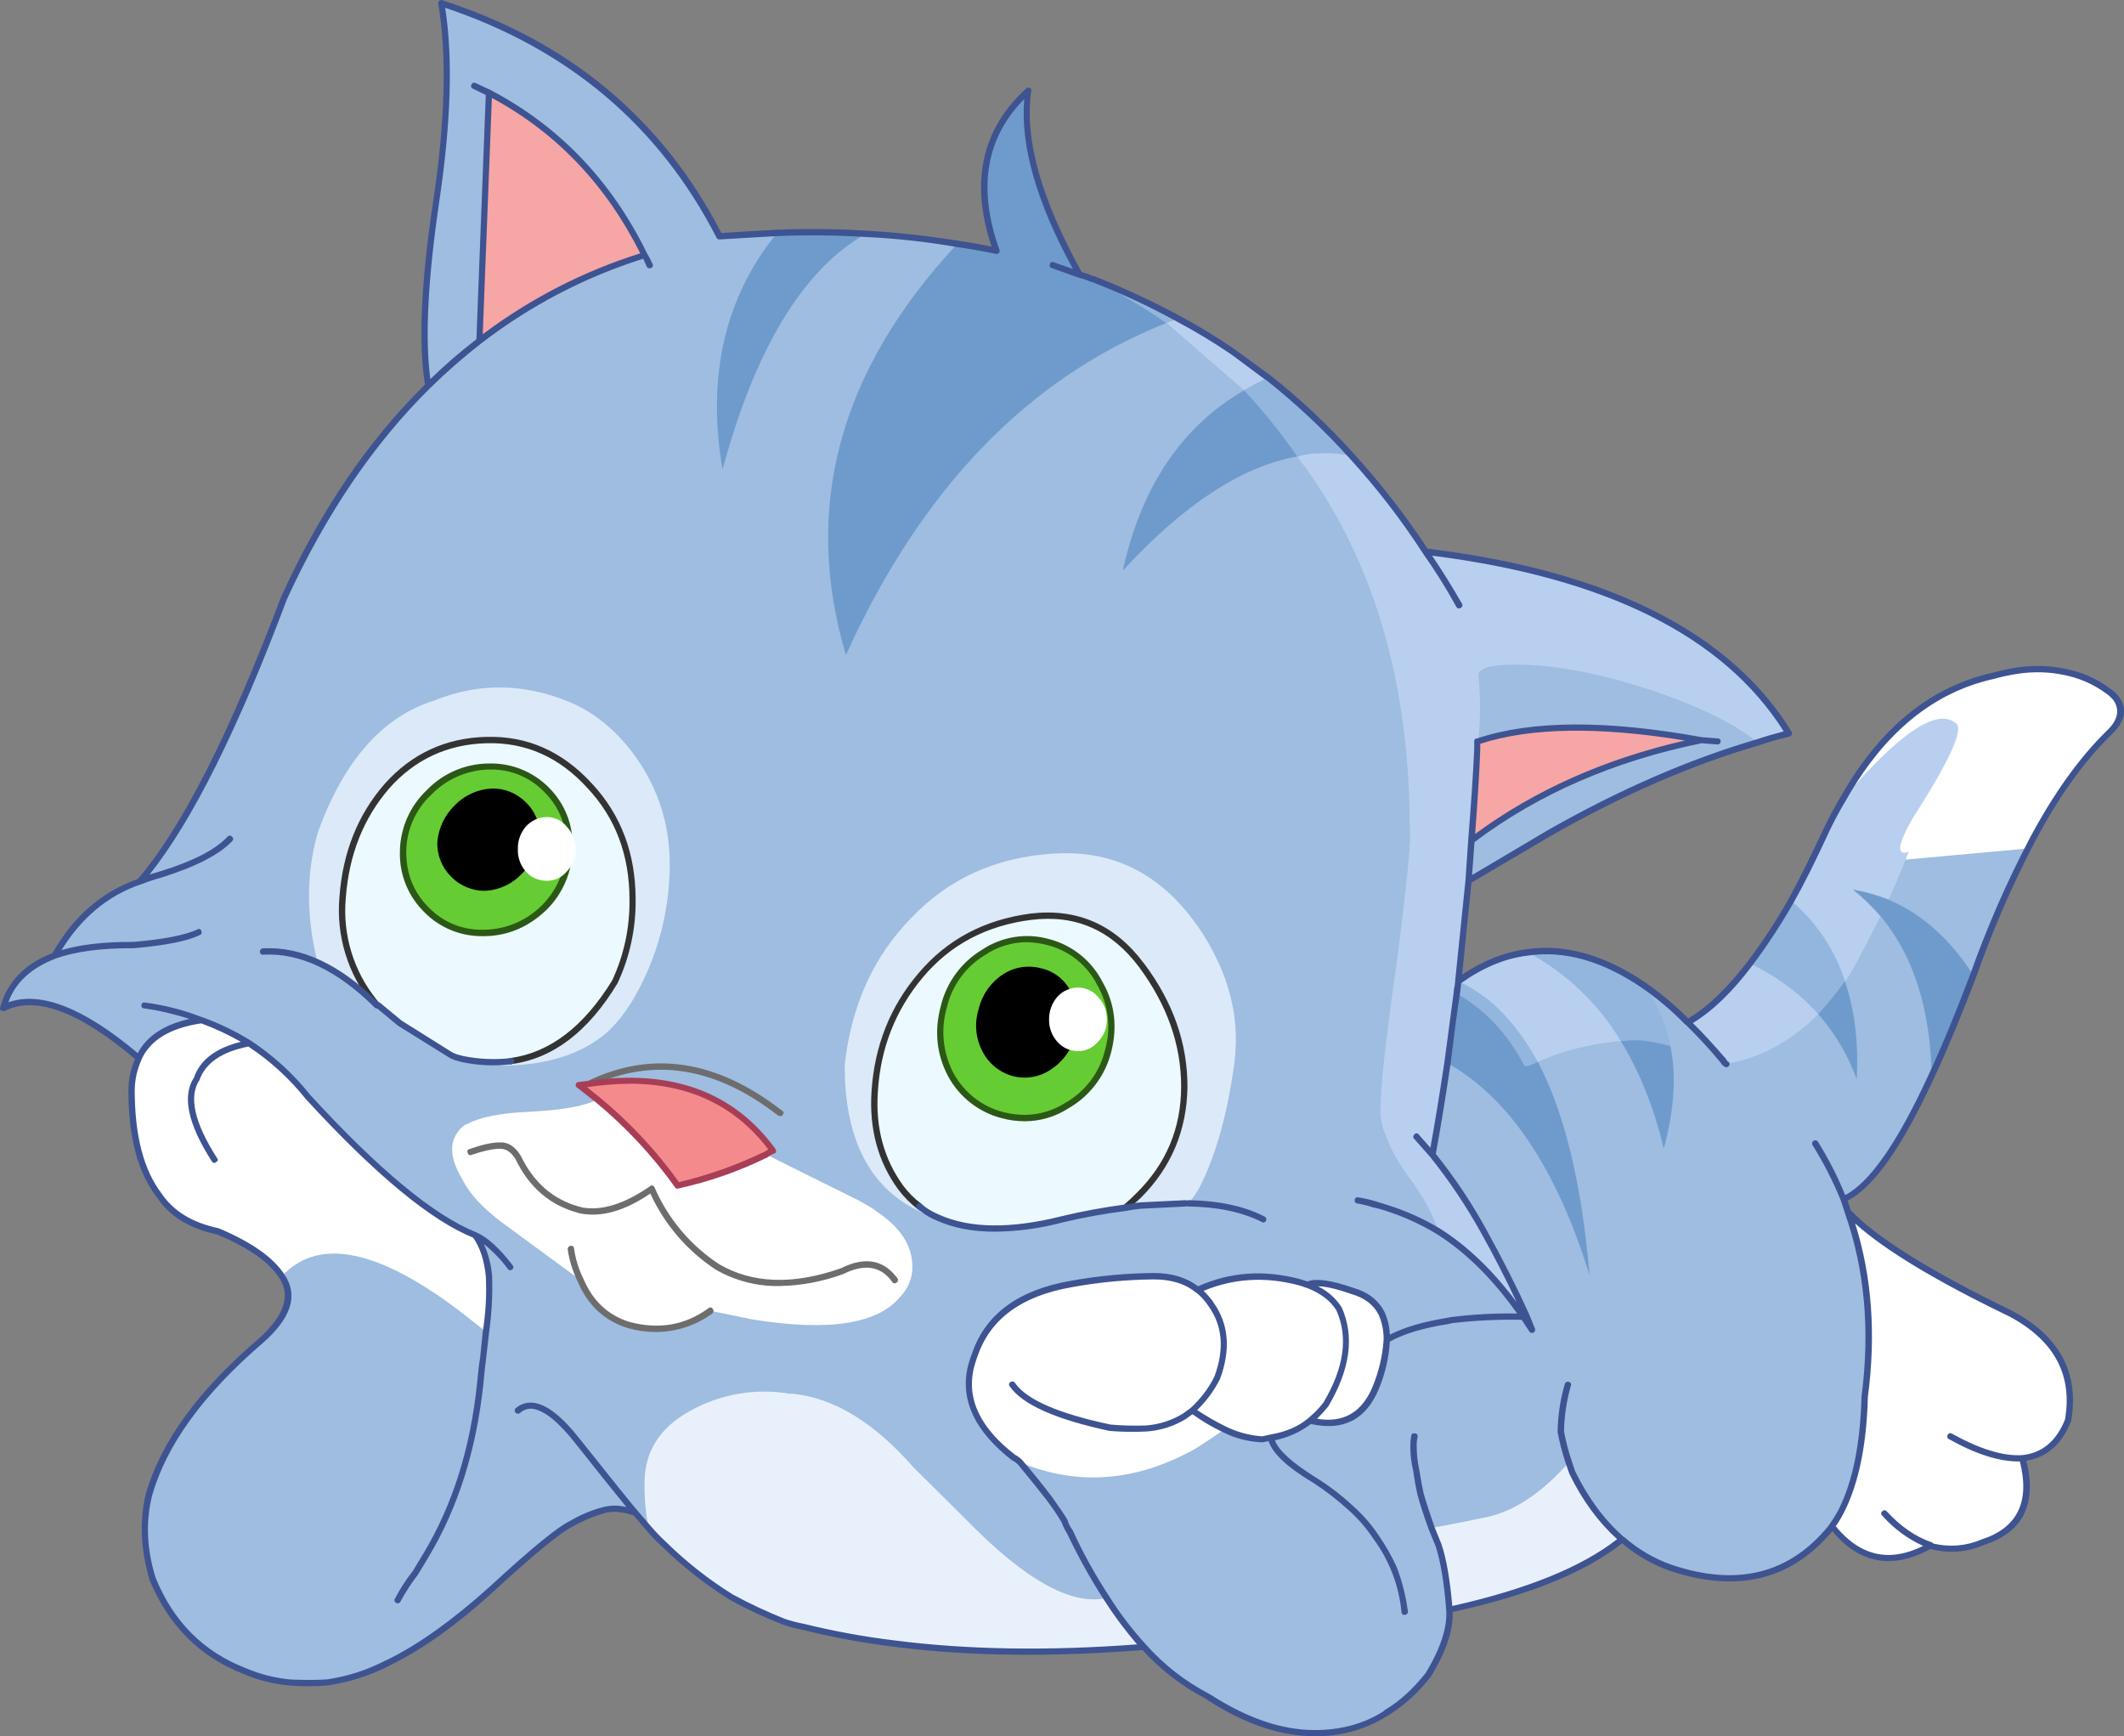 <?xml version="1.0" encoding="iso-8859-1"?>
<!-- Generator: Adobe Illustrator 20.1.0, SVG Export Plug-In . SVG Version: 6.00 Build 0)  -->
<svg version="1.0" id="Layer_1" xmlns="http://www.w3.org/2000/svg" xmlns:xlink="http://www.w3.org/1999/xlink" x="0px" y="0px"
	 viewBox="0 0 927.9 758.43" enable-background="new 0 0 927.9 758.43" xml:space="preserve">
<rect x="0" y="0" width="927.9" height="758.43" fill="#808080" stroke="none"/>
<title>cats_0037</title>
<path fill="#9EBDE0" d="M378.25,102.2c-12.928-0.798-25.888-0.932-38.83-0.4c-5.193,0.267-13.56,0.75-25.1,1.45
	C288.693,53.323,248.187,19.377,192.8,1.41c3.787,22.107,3.037,51.033-2.25,86.78c-5.287,35.487-6.43,62.257-3.43,80.31
	c-24.747,24.22-45.787,55.087-63.12,92.6c-17.8,47.553-34.583,83.35-50.35,107.39c-3.829,5.834-8.056,11.397-12.65,16.65
	c-15.673,5.287-28.047,16.03-37.12,32.23c-12.067,4.667-19.553,12.283-22.46,22.85c14-7.047,33.727,0.263,59.18,21.93
	c-1.939,4.415-2.959,9.178-3,14c0,20.253,4,35.587,12,46c5.287,8,13.873,13.24,25.76,15.72c14,6,23.29,12.517,27.87,19.55
	c5.547,8.453,2.463,17.877-9.25,28.27C87.713,608.03,71.407,630.467,65.06,653c-2.707,11.727-2.177,23.93,1.59,36.61
	c8,19.46,21.333,32.847,40,40.16c6.319,2.81,13.061,4.55,19.95,5.15h0.13l7.66,0.4l8.32-0.4c9.059-1.277,17.845-4.044,26-8.19
	l1.85-0.92c13.74-6.96,28.447-17.527,44.12-31.7c18.053-16.467,29.72-26.02,35-28.66c4.298-2.422,8.866-4.328,13.61-5.68
	c4.14-1.233,8.897-0.837,14.27,1.19l5.68,6.47c2.151,2.507,4.445,4.887,6.87,7.13c8.924,8.727,18.753,16.477,29.32,23.12
	c7.444,4.027,15.124,7.601,23,10.7c2.753,0.972,5.578,1.724,8.45,2.25c13.063,3.37,26.35,5.799,39.76,7.27
	c32.233,4.14,68.567,4.623,109,1.45c7.915,8.781,17.307,16.108,27.75,21.65l0.92,0.53c16,10.3,31.367,15.45,46.1,15.45
	c11.533,0,21.703-2.73,30.51-8.19l0.92-0.66c7.008-4.432,13.179-10.065,18.23-16.64c6.667-11.093,9.75-20.56,9.25-28.4
	c34.08-7.4,59.177-17.617,75.29-30.65c6.189,5.446,13.361,9.661,21.13,12.42c29.333,9.687,52.667,3.873,70-17.44l0.53-0.66
	l0.26-0.26c0.793,2.467,3.61,5.283,8.45,8.45c2.281,1.497,4.664,2.833,7.13,4c5.547,2.287,11.667,2.287,18.36,0
	c2.967-0.885,5.776-2.235,8.32-4c8.395,2.302,17.318,1.743,25.36-1.59c3.586-1.351,6.932-3.268,9.91-5.68
	c4.933-4.053,7.31-10.35,7.13-18.89L883.51,637c4.815-0.342,9.374-2.297,12.94-5.55c1.695-1.308,3.13-2.923,4.23-4.76
	c3.96-5.373,5.017-12.417,3.17-21.13l-4.09-11.49c-0.967-3.787-4.887-8.367-11.76-13.74l-10-7l-28.4-14.27
	c-7.22-3.08-16.423-8.937-27.61-17.57l-14.66-12l-1.85-5.68c11.447-5.02,24.26-22.94,38.44-53.76
	c6.167-13.473,12.243-28.18,18.23-44.12c7.091-20.195,15.658-39.841,25.63-58.78l-0.13-0.79c4.053-8.1,11.23-18.623,21.53-31.57
	c5.193-6.513,9.993-12.18,14.4-17c2.467-1.76,3.39-4.357,2.77-7.79l-1.59-4.76c-0.967-1.94-4.49-4.407-10.57-7.4l-9-3.83
	c-6.167-1.673-13.96-1.937-23.38-0.79l-12.28,2.25c-15.76,2.667-30.907,11.913-45.44,27.74c-4.63,5.001-8.87,10.35-12.68,16l-4.49,7
	l0.26,0.4l-1.72,2c-2.667,4.4-5.09,8.89-7.27,13.47c-6.167,13.387-11.407,23.867-15.72,31.44c-5.386,9.548-11.399,18.728-18,27.48
	c-9.247,12.153-18.317,20.65-27.21,25.49c-5.882-5.907-12.292-11.262-19.15-16c-17.613-12.067-34.567-16.91-50.86-14.53
	c-10.3,1.333-20.34,5.56-30.12,12.68l4.36-43.85l35.66-21c31.613-17.967,61.863-31.133,90.75-39.5
	c5.633-1.76,10.17-3.037,13.61-3.83c-26.58-43.447-79.453-69.933-158.62-79.46c-9.676-14.781-20.496-28.78-32.36-41.87
	c-11.228-12.311-23.42-23.707-36.46-34.08l-12.42-9.25c-1.192-0.721-2.338-1.516-3.43-2.38c-7.53-5.175-15.335-9.939-23.38-14.27
	c-12.113-6.579-24.643-12.358-37.51-17.3h-0.4c-1.677-0.832-3.45-1.454-5.28-1.85c-18.053-31.967-25.54-58.78-22.46-80.44
	c-19.46,17.873-24.083,41.207-13.87,70c-4.053-0.88-9.777-1.88-17.17-3C404.959,104.243,391.63,102.787,378.25,102.2z"/>
<path fill="#FFFFFF" d="M888,580.37l-10-7l-28.4-14.27c-7.22-3.08-16.423-8.937-27.61-17.57l-14.66-12l6.43,22.47l2.64,30.12
	l-3,46.5l-3.3,16.25l-4,12.15l-5.55,9.25c0.707,2.467,3.523,5.283,8.45,8.45c2.261,1.555,4.646,2.923,7.13,4.09
	c5.547,2.287,11.667,2.33,18.36,0.13c2.958-0.951,5.761-2.328,8.32-4.09c8.395,2.302,17.318,1.743,25.36-1.59
	c3.586-1.351,6.932-3.268,9.91-5.68c4.933-3.96,7.31-10.213,7.13-18.76l-1.7-11.82c4.815-0.342,9.374-2.297,12.94-5.55
	c1.682-1.373,3.114-3.027,4.23-4.89c3.96-5.373,5.017-12.373,3.17-21l-4.09-11.49C898.787,590.31,894.867,585.743,888,580.37z"/>
<path fill="#FFFFFF" d="M907.41,337.05c5.727-7.22,11.1-13.65,16.12-19.29c2.467-1.76,3.39-4.357,2.77-7.79l-1.59-4.76
	c-0.967-1.94-4.49-4.407-10.57-7.4l-9-3.83c-6.167-1.673-13.96-1.937-23.38-0.79l-12.28,2.25c-15.76,2.553-30.907,11.8-45.44,27.74
	c-4.63,5.001-8.87,10.35-12.68,16l-4.49,7l20.87,29.72l58-5.28C888.827,362.687,896.05,351.497,907.41,337.05z"/>
<path fill="#B9CFF0" d="M576.66,198c-3.36-0.052-6.706,0.437-9.91,1.45c32.76,42.973,49.14,97.35,49.14,163.13
	c0.707,3.52-1.23,23.07-5.81,58.65c-4.847,33.64-7.18,55.217-7,64.73c0.124,3.37,0.888,6.685,2.25,9.77l0.53,1.59
	c2.069,5.094,4.731,9.928,7.93,14.4c1.407,2.113,2.55,3.7,3.43,4.76c5.9,8.633,9.6,15.767,11.1,21.4
	c13.647,8.54,26.02,21,37.12,37.38c1.426,1.788,2.706,3.688,3.83,5.68c-1.06-2.993-1.897-5.15-2.51-6.47
	c-5.547-12-11.667-24.063-18.36-36.19c-6.526-11.913-14.085-23.229-22.59-33.82c1.587-8.893,3.787-22.227,6.6-40
	c1.233-10.833,2.567-21.003,4-30.51l0.4-2.77c0.023-0.851,0.158-1.694,0.4-2.51l5.68-61.42c1.233-15.587,2.07-28.92,2.51-40v-3.3
	h0.4c0.972-9.527,1.015-19.125,0.13-28.66c-0.44-3.333,4.933-5,16.12-5c17.7,0,38.57,4.093,62.61,12.28
	c19.727,6.96,34.17,14.227,43.33,21.8c5.633-1.76,10.17-3.037,13.61-3.83c-26.64-43.5-79.543-70.013-158.71-79.54
	c-9.676-14.781-20.496-28.78-32.36-41.87C585.983,198.103,581.313,197.723,576.66,198z"/>
<path fill="#F6A6A5" d="M743.36,323.32c-41.653-7.573-74.193-7.397-97.62,0.53h-0.4v3.3c-0.44,11.093-1.277,24.427-2.51,40
	C671.103,345.763,704.613,331.153,743.36,323.32z"/>
<path fill="#B9CFF0" d="M821.55,400.19c-3.651-4.218-7.667-8.107-12-11.62c5.286,0.921,10.463,2.382,15.45,4.36
	c2.82-6,5.77-12.957,8.85-20.87c-5.64,1.96-4.923-3.147,2.15-15.32c16-24.92,22.12-38.57,18.36-40.95
	c-8.28-6.607-24.57,4.313-48.87,32.76c-2.667,4.4-5.09,8.89-7.27,13.47c-6.167,13.387-11.407,23.867-15.72,31.44
	c10.966,9.281,19.107,21.452,23.5,35.13c0.676-0.666,1.255-1.423,1.72-2.25C810.513,421.68,815.123,412.963,821.55,400.19z"/>
<path fill="#6F9BCC" d="M821.55,400.19c14.353,17.173,21.793,40.467,22.32,69.88c6.167-13.473,12.243-28.18,18.23-44.12
	c-10.213-15.853-22.587-26.853-37.12-33c-4.987-1.978-10.164-3.439-15.45-4.36C813.87,392.096,817.892,395.978,821.55,400.19z"/>
<path fill="#92B6DE" d="M764.49,420.93c11.343,5.257,21.499,12.766,29.85,22.07c3.873-4.313,7.747-9.113,11.62-14.4
	c-4.394-13.683-12.539-25.858-23.51-35.14C777.076,403.003,771.076,412.18,764.49,420.93z"/>
<path fill="#6F9BCC" d="M811.12,471.39c0.88-15.76-0.837-30.027-5.15-42.8c-3.873,5.287-7.747,10.087-11.62,14.4
	C801.658,451.331,807.346,460.962,811.12,471.39z"/>
<path fill="#B9CFF0" d="M794.34,443c-8.352-9.3-18.508-16.806-29.85-22.06c-9.247,12.153-18.317,20.65-27.21,25.49
	c4.753,4.667,9.993,10.333,15.72,17c0.176,0.557,0.554,1.028,1.06,1.32C769.027,462.13,782.453,454.88,794.34,443z"/>
<path fill="#92B6DE" d="M715.48,454.35c2.82,0,7.577,0.837,14.27,2.51c-1.853-9.564-5.823-18.591-11.62-26.42
	c-17.613-12.067-34.567-16.91-50.86-14.53c16.864,9.023,30.97,22.445,40.82,38.84C710.545,454.49,713.011,454.356,715.48,454.35z"/>
<path fill="#6F9BCC" d="M715.48,454.35c-2.472,0.006-4.942,0.14-7.4,0.4c8.187,13.3,14.44,28.93,18.76,46.89
	c4.58-16.667,5.55-31.593,2.91-44.78C723.057,455.187,718.3,454.35,715.48,454.35z"/>
<path fill="#92B6DE" d="M636.76,431.1l-0.4,2.77c12.507,7.22,22.327,17.657,29.46,31.31c0.173,0.967,2.2,0.527,6.08-1.32
	c-6.073-11.007-13.03-19.857-20.87-26.55c-4.288-3.409-8.94-6.333-13.87-8.72C636.918,429.406,636.783,430.249,636.76,431.1z"/>
<path fill="#B9CFF0" d="M708.09,454.75c-9.85-16.395-23.956-29.817-40.82-38.84c-10.3,1.333-20.34,5.56-30.12,12.68
	c4.923,2.388,9.568,5.313,13.85,8.72c7.84,6.667,14.797,15.517,20.87,26.55c3.423-1.609,6.955-2.976,10.57-4.09
	C690.776,457.144,699.379,455.46,708.09,454.75z"/>
<path fill="#6F9BCC" d="M636.36,433.88c-1.407,9.513-2.74,19.683-4,30.51c27.033,15.233,47.727,46.143,62.08,92.73
	c-3.433-40.153-10.963-71.24-22.59-93.26c-3.873,1.847-5.9,2.287-6.08,1.32C658.67,451.533,648.867,441.1,636.36,433.88z"/>
<path fill="#E8F1FB" d="M628.57,674.95c2.2,6.607,3.787,15.987,4.76,28.14c34.347-7.573,59.443-17.79,75.29-30.65
	c-8.54-7.487-15.807-17.26-21.8-29.32l-1.45-4.36c-11.447,12.947-23.027,20.827-34.74,23.64c-8.98,1.94-17.39,3.607-25.23,5
	L628.57,674.95z"/>
<path fill="#F6A6A5" d="M213.67,40.51L209.44,149c21.567-16.772,46.005-29.482,72.12-37.51
	C266.067,79.757,243.437,56.097,213.67,40.51z"/>
<path fill="#DBE9F9" d="M276.54,329c-7.927-10.48-17.13-17.92-27.61-22.32c-20-8.28-39.667-8.543-59-0.79
	c-22.453,6.96-39.36,25.85-50.72,56.67l-0.66,2.11c-4.753,17.173-4.753,35.533,0,55.08l1.19,0.66
	c8.712,4.372,16.688,10.077,23.64,16.91C153.053,424.107,148.46,409,149.6,392c1.407-19.02,7.88-35.223,19.42-48.61
	c11.533-12.947,26.02-19.64,43.46-20.08c17.44-0.44,32.5,6.21,45.18,19.95c12.413,13.387,18.62,29.943,18.62,49.67
	c0,13.3-2.553,25.32-7.66,36.06c-12.593,20.607-27.697,32.1-45.31,34.48c-7.136,0.855-14.364,0.544-21.4-0.92
	c7.573,1.847,13.34,2.817,17.3,2.91c19.373-0.087,34.607-4.843,45.7-14.27c3.857-3.533,7.221-7.569,10-12l0.66-0.92
	c10.267-16.848,16.085-36.028,16.91-55.74C293.493,362.43,288.18,344.587,276.54,329z"/>
<path fill="#ECFAFF" d="M212.48,323.32c-17.433,0.453-31.927,7.143-43.48,20.07c-11.52,13.387-17.987,29.59-19.4,48.61
	c-1.147,16.993,3.433,32.097,13.74,45.31l1.32,1.72l0.66,0.13l9.38,7.66L197.16,461l1.59,0.66l3.17,0.92
	c7.036,1.464,14.264,1.775,21.4,0.92c17.613-2.38,32.717-13.873,45.31-34.48c5.107-10.747,7.66-22.767,7.66-36.06
	c0-19.727-6.207-36.283-18.62-49.67C245.07,329.443,230.007,322.787,212.48,323.32z"/>
<path fill="#DBE9F9" d="M369,465.18l0.13,6.47c1.407,29.147,12.547,48.433,33.42,57.86l7.4,2.38c-2.342-0.961-4.559-2.203-6.6-3.7
	l-1.72-1.32c-3.071-2.366-5.824-5.119-8.19-8.19c-8.627-12-12.413-25.957-11.36-41.87c1.333-19.547,8.07-36.5,20.21-50.86
	c12.24-14.533,28.31-23.03,48.21-25.49c19.9-2.46,35.97,4.583,48.21,21.13c12.413,16.667,18.62,34.367,18.62,53.1
	c-0.087,18.58-6.737,34.387-19.95,47.42c-1.71,1.901-3.566,3.667-5.55,5.28c3.787-0.527,5.9-0.79,6.34-0.79l19.68-0.92
	c0.422-0.178,0.898-0.178,1.32,0c1.981-2.319,3.708-4.843,5.15-7.53c7.047-14.18,12.023-32.143,14.93-53.89
	c2.2-16.733-1.013-33.157-9.64-49.27c-2.601-4.977-5.65-9.707-9.11-14.13c-15.587-20.34-35.753-29.673-60.5-28
	c-24.92,1.587-45.527,10.92-61.82,28C381.64,417.673,371.913,439.113,369,465.18z"/>
<path fill="#ECFAFF" d="M498.72,421.59c-12.327-16.467-28.397-23.51-48.21-21.13S414.627,411.353,402.3,426
	c-12.153,14.353-18.89,31.307-20.21,50.86c-1.06,15.94,2.727,29.897,11.36,41.87c2.366,3.071,5.119,5.824,8.19,8.19l1.72,1.32
	c2.041,1.497,4.258,2.739,6.6,3.7c13.647,6.073,31.647,6.293,54,0.66c8.453-2,17.743-3.717,27.87-5.15
	c1.984-1.613,3.84-3.379,5.55-5.28c13.207-13.033,19.857-28.84,19.95-47.42C517.343,455.957,511.14,438.237,498.72,421.59z"/>
<path fill="#FFFFFF" d="M398.6,553.42c0-9.16-5.063-17.13-15.19-23.91l-1.59-1.19c-3.332-2.192-6.821-4.134-10.44-5.81
	c-22-10.92-34.197-16.997-36.59-18.23c-12.366,5.899-25.344,10.416-38.7,13.47c-10.023-13.942-21.785-26.547-35-37.51
	c-5.633,2.907-15.803,4.713-30.51,5.42c-12,0.527-20.807,2.287-26.42,5.28c-0.631,0.184-1.216,0.498-1.72,0.92
	c-6.427,5.373-6.56,13.167-0.4,23.38c3.173,6.34,9.117,12.723,17.83,19.15c2.667,2,13.94,10.277,33.82,24.83
	c4.14,10.04,11.14,16.557,21,19.55c13.207,3.52,25.093,1.45,35.66-6.21l18.76,3.83c33.2,5.287,54.643,1.897,64.33-10.17
	C396.74,562.774,398.587,558.191,398.6,553.42z"/>
<path fill="#F48A8C" d="M334.8,504.28c0.884-0.708,1.864-1.287,2.91-1.72c-18.053-24.567-44.867-34.297-80.44-29.19l-4.36,0.53
	l8.19,6.34c13.215,10.963,24.977,23.568,35,37.51C309.456,514.696,322.434,510.179,334.8,504.28z"/>
<path fill="#6F9BCC" d="M378.25,102.06c-13.033-0.707-25.977-0.793-38.83-0.26c-22.807,28.093-30.733,62.527-23.78,103.3
	C329.993,152.087,350.863,117.74,378.25,102.06z"/>
<path fill="#B9CFF0" d="M514.84,139.18l-5.29,1.82l33.95,29.46c3.433-2,6.913-3.85,10.44-5.55h0.13
	c-0.278-0.154-0.542-0.331-0.79-0.53l-11.62-8.59c-1.192-0.721-2.338-1.516-3.43-2.38
	C530.696,148.248,522.888,143.498,514.84,139.18z"/>
<path fill="#92B6DE" d="M477.32,121.88c11.18,5.607,21.95,11.996,32.23,19.12l5.28-1.85
	C502.717,132.582,490.187,126.813,477.32,121.88z"/>
<path fill="#92B6DE" d="M590.53,199.15c-11.256-12.323-23.446-23.761-36.46-34.21h-0.13c-3.52,1.673-7,3.523-10.44,5.55
	c8.438,9.069,16.209,18.738,23.25,28.93c3.204-1.013,6.55-1.502,9.91-1.45C581.316,197.709,585.985,198.107,590.53,199.15z"/>
<path fill="#6F9BCC" d="M566.75,199.41c-7.041-10.192-14.812-19.861-23.25-28.93c-27.213,15.76-44.88,42.003-53,78.73
	C517.38,220.15,542.797,203.55,566.75,199.41z"/>
<path fill="#6F9BCC" d="M476.93,121.88c-1.677-0.832-3.45-1.454-5.28-1.85c-18.053-31.967-25.54-58.78-22.46-80.44
	c-19.46,17.873-24.083,41.207-13.87,70c-4.053-0.88-9.777-1.88-17.17-3c-51.513,55.213-67.717,115.05-48.61,179.51
	c33.02-72.74,79.687-121.073,140-145c-10.279-7.134-21.049-13.533-32.23-19.15h-0.4L476.93,121.88z"/>
<path fill="#FFFFFF" d="M529.1,569.67c6.34,8.98,7.263,19.723,2.77,32.23c-2.808,5.361-6.531,10.19-11,14.27
	c4.423,3.055,9.058,5.792,13.87,8.19c5.162,2.651,10.841,4.14,16.64,4.36l3.83-0.66c7.047-1.333,12.77-3.843,17.17-7.53
	c2.549-2.022,4.816-4.376,6.74-7c9.42-15.587,11.357-29.543,5.81-41.87c-2.993-4.667-7.53-8.147-13.61-10.44l-4-1.19
	c-15.413-4.053-30.12-2.91-44.12,3.43C525.409,565.285,527.39,567.37,529.1,569.67z"/>
<path fill="#FFFFFF" d="M531.88,601.9c4.493-12.507,3.57-23.25-2.77-32.23c-1.682-2.294-3.633-4.379-5.81-6.21
	c-5.107-4.053-11.537-6.08-19.29-6.08c-12.151,0.12-24.266,1.332-36.2,3.62c-22,3.787-35.957,13.957-41.87,30.51
	c-0.835,2.145-1.504,4.352-2,6.6c-2.907,13.827,3.3,26.683,18.62,38.57c1.182,0.494,2.258,1.21,3.17,2.11
	c25.187,10.393,50.637,8.413,76.35-5.94c4.667-2.907,8.893-5.723,12.68-8.45c-4.812-2.398-9.447-5.135-13.87-8.19
	C525.359,612.117,529.079,607.274,531.88,601.9z"/>
<path fill="#FFFFFF" d="M590.66,563.86c-9.86-3.333-16.29-4.213-19.29-2.64c6.073,2.287,10.61,5.767,13.61,10.44
	c5.547,12.327,3.61,26.283-5.81,41.87c-1.924,2.624-4.191,4.978-6.74,7c13.827,3.333,23.38-1.51,28.66-14.53
	c2.993-7.573,4.58-14.487,4.76-20.74c0.1-3.906-0.668-7.786-2.25-11.36C601.2,568.967,596.887,565.62,590.66,563.86z"/>
<path fill="#E8F1FB" d="M399.12,641c-17.26-19.727-34.927-30.47-53-32.23H345c-14.865-2.513-30.142,0.096-43.33,7.4
	c-13.387,7.333-20.08,17.813-20.08,31.44c-0.125,6.645,0.452,13.285,1.72,19.81c2.151,2.507,4.445,4.887,6.87,7.13
	c8.924,8.727,18.753,16.477,29.32,23.12c7.444,4.027,15.124,7.601,23,10.7c2.753,0.972,5.578,1.724,8.45,2.25
	c13.063,3.37,26.35,5.799,39.76,7.27c32.233,4.14,68.567,4.623,109,1.45c-6.088-6.598-11.529-13.764-16.25-21.4
	c-15.233,3.613-35.75-7.833-61.55-34.34L399.12,641z"/>
<path fill="#FFFFFF" d="M88,445.63c-14.087,1.94-23.247,7.443-27.48,16.51c-1.939,4.415-2.959,9.178-3,14c0,20.253,4,35.587,12,46
	c5.287,8,13.873,13.24,25.76,15.72c14,6,23.29,12.517,27.87,19.55c15.06-16.2,39.19-12.413,72.39,11.36
	c4.58,3.333,10.173,7.647,16.78,12.94c1.114-8.049,1.555-16.177,1.32-24.3c-0.793-7.573-2.82-13.517-6.08-17.83
	c-18.493-7.4-42.887-27.567-73.18-60.5c-7.178-9.119-15.786-17.015-25.49-23.38C102.325,451.573,95.318,448.196,88,445.63z"/>
<path fill="#333333" d="M212.48,321.86c-17.787,0.44-32.623,7.31-44.51,20.61c-11.713,13.473-18.273,29.94-19.68,49.4
	c-1.48,16.744,3.585,33.41,14.13,46.5l1.06,1.32c0.242,0.587,0.915,0.867,1.502,0.624c0.129-0.053,0.247-0.129,0.348-0.224
	c0.601-0.305,0.84-1.04,0.535-1.64c-0.038-0.074-0.083-0.145-0.135-0.21l-1.32-1.72c-10.029-12.506-14.812-28.417-13.34-44.38
	c1.407-18.847,7.74-34.787,19-47.82c11.273-12.667,25.45-19.227,42.53-19.68s31.747,6.063,44,19.55
	c12.267,13.033,18.4,29.28,18.4,48.74c0.167,12.173-2.407,24.227-7.53,35.27c-12.447,20.253-27.27,31.57-44.47,33.95
	c-0.656,0.033-1.162,0.592-1.128,1.249c0.006,0.117,0.029,0.232,0.068,0.341c-0.056,0.611,0.394,1.151,1.004,1.206
	c0.105,0.01,0.212,0.004,0.316-0.016l0.13-0.13c18.14-2.38,33.593-14.137,46.36-35.27c5.362-11.445,8.073-23.952,7.93-36.59
	c0-20.08-6.333-36.943-19-50.59c-12.947-14.18-28.357-21.003-46.23-20.47 M499.75,420.82c-12.593-16.907-29.06-24.173-49.4-21.8
	c-20.34,2.667-36.72,11.383-49.14,26.15c-12.327,14.44-19.15,31.613-20.47,51.52c-1.06,16.467,2.813,30.733,11.62,42.8
	c2.426,3.223,5.267,6.112,8.45,8.59c0.621,0.475,1.51,0.356,1.985-0.265c0.475-0.621,0.356-1.51-0.265-1.985
	c-3.026-2.231-5.699-4.904-7.93-7.93c-8.453-11.627-12.153-25.277-11.1-40.95c1.147-19.107,7.707-35.793,19.68-50.06
	s27.78-22.633,47.42-25.1c19.287-2.38,34.953,4.49,47,20.61c12.267,16.547,18.4,33.933,18.4,52.16s-6.517,33.77-19.55,46.63
	c-1.762,1.809-3.614,3.528-5.55,5.15c-0.586,0.545-0.619,1.463-0.074,2.049c0.258,0.278,0.615,0.443,0.994,0.461l0.79-0.4
	c0.44-0.353,2.377-2.113,5.81-5.28c13.3-13.3,20.08-29.46,20.34-48.48c0.027-19.02-6.3-36.983-18.98-53.89L499.75,420.82z"/>
<path fill="#3E5391" d="M450.51,39.85c0.224-0.571-0.058-1.215-0.629-1.438c-0.01-0.004-0.021-0.008-0.031-0.012
	c-0.528-0.284-1.18-0.178-1.59,0.26c-19.46,17.873-24.48,40.9-15.06,69.08c-3.52-0.793-8.45-1.673-14.79-2.64
	c-13.387-2.113-26.72-3.567-40-4.36c-13.018-0.791-26.068-0.925-39.1-0.4c-5.633,0.267-13.69,0.75-24.17,1.45
	c-25.733-49.86-66.383-83.76-121.95-101.7c-0.453-0.175-0.967-0.074-1.32,0.26c-0.351,0.342-0.502,0.841-0.4,1.32
	c3.787,22.453,3.037,51.25-2.25,86.39c-5.287,35.14-6.473,61.787-3.56,79.94c-24.92,24.48-45.88,55.39-62.88,92.73
	c-22.633,60-43.503,101.08-62.61,123.24c-15.673,5.46-28.09,16.247-37.25,32.36C10.773,420.983,3.16,428.873,0.08,440
	c-0.24,0.476-0.064,1.057,0.4,1.32c0.45,0.353,1.05,0.452,1.59,0.26c13.473-6.78,32.45,0.22,56.93,21
	c-1.896,4.288-2.887,8.921-2.91,13.61c0,20.52,4.14,36.107,12.42,46.76c5.46,8.28,14.223,13.697,26.29,16.25
	c13.56,5.633,22.63,11.967,27.21,19c5.107,7.66,2.157,16.467-8.85,26.42c-26.507,22.547-43.017,45.267-49.53,68.16
	c-2.727,11.8-2.153,24.26,1.72,37.38c8.267,19.893,21.867,33.533,40.8,40.92c6.5,2.813,13.413,4.553,20.47,5.15
	c5.408,0.44,10.842,0.44,16.25,0c9.189-1.32,18.107-4.098,26.42-8.23l2-1.06c13.74-6.78,28.533-17.39,44.38-31.83
	c17.787-16.38,29.41-25.89,34.87-28.53c4.167-2.368,8.602-4.231,13.21-5.55c3.613-1.147,7.973-0.84,13.08,0.92l5.42,6.34
	c2.153,2.591,4.493,5.021,7,7.27c9.012,8.777,18.931,16.57,29.59,23.25c7.496,4.132,15.264,7.75,23.25,10.83
	c2.756,0.96,5.581,1.712,8.45,2.25c13.171,3.276,26.529,5.747,40,7.4c32.053,4.14,68.247,4.623,108.58,1.45
	c7.907,8.627,17.249,15.82,27.61,21.26l0.92,0.66c16.293,10.48,31.88,15.72,46.76,15.72c11.097,0.147,22.004-2.878,31.44-8.72
	l0.66-0.4c7.234-4.549,13.589-10.366,18.76-17.17c6.513-10.747,9.64-20.08,9.38-28c33.2-7.22,57.867-17.22,74-30
	c6.127,5.227,13.155,9.293,20.74,12c29.587,9.86,53.277,4.093,71.07-17.3c11.887,14.267,26.197,16.863,42.93,7.79h0.13
	c7.675,2.107,15.842,1.5,23.12-1.72c17.087-5.46,23.293-17.743,18.62-36.85c8.98-1.407,15.497-7.173,19.55-17.3
	c3.613-20.96-4.93-36.987-25.63-48.08c-35.58-17.26-59.137-31.927-70.67-44l-1.32-4v-0.26c11.333-5.633,23.97-23.597,37.91-53.89
	c6.073-13.12,12.193-27.827,18.36-44.12c7.081-20.135,15.6-39.736,25.49-58.65c10.213-19.373,21.31-34.917,33.29-46.63
	c6.253-5.813,7.353-11.48,3.3-17c-1.053-1.286-2.302-2.4-3.7-3.3c-5.99-4.514-12.975-7.525-20.37-8.78
	c-9.42-1.94-19.753-1.323-31,1.85c-27.12,6.073-49.18,24.037-66.18,53.89c-2.38,3.96-4.847,8.54-7.4,13.74
	c-5.927,12.773-11.133,23.213-15.62,31.32c-5.322,9.461-11.282,18.549-17.84,27.2c-8.807,11.533-17.437,19.81-25.89,24.83
	c-5.727-5.744-11.959-10.961-18.62-15.59c-17.88-12.16-35.14-17.043-51.78-14.65c-9.687,1.233-19.153,4.933-28.4,11.1l4.09-40.16
	l35-20.61c31.26-17.787,61.467-30.907,90.62-39.36c4.379-1.502,8.831-2.781,13.34-3.83c0.423-0.085,0.772-0.384,0.92-0.79
	c0.182-0.421,0.182-0.899,0-1.32c-13.293-21.667-33.237-39.207-59.83-52.62c-26.593-13.413-59.66-22.527-99.2-27.34
	c-9.66-14.636-20.435-28.503-32.23-41.48c-11.257-12.498-23.539-24.031-36.72-34.48l-0.66-0.4l-15.06-11
	c-7.578-5.179-15.426-9.952-23.51-14.3c-12.189-6.563-24.762-12.386-37.65-17.44h-0.53c-1.507-0.773-3.107-1.351-4.76-1.72
	C454.853,86.947,447.503,60.617,450.51,39.85 M339.42,103.12c12.942-0.524,25.902-0.391,38.83,0.4
	c13.288,0.625,26.524,2.081,39.63,4.36c6.513,0.967,12.237,1.967,17.17,3c0.48,0.164,1.012,0.003,1.32-0.4
	c0.334-0.353,0.435-0.867,0.26-1.32c-9.6-26.86-5.99-48.83,10.83-65.91c-1.76,20.34,5.33,45.087,21.27,74.24l-8.32-2.91
	c-0.519-0.337-1.212-0.189-1.549,0.329c-0.09,0.139-0.149,0.296-0.171,0.461c-0.32,0.555-0.13,1.264,0.425,1.585
	c0.113,0.065,0.237,0.111,0.365,0.135l11.76,4.23h0.13c1.721,0.403,3.396,0.979,5,1.72l0.66,0.13
	c12.746,4.931,25.147,10.71,37.12,17.3c7.994,4.25,15.755,8.923,23.25,14l3.43,2.51l11.36,8.45l1.06,0.66
	c12.98,10.298,25.085,21.654,36.19,33.95c11.885,12.993,22.666,26.955,32.23,41.74c5.283,7.466,10.134,15.229,14.53,23.25
	c0.26,0.627,0.98,0.925,1.608,0.664c0.086-0.036,0.167-0.081,0.242-0.134c0.657-0.228,1.005-0.946,0.777-1.604
	c-0.03-0.086-0.069-0.169-0.117-0.246c-4.58-7.927-8.94-14.927-13.08-21c76.173,9.687,127.38,35.27,153.62,76.75
	c-4.4,1.147-8.273,2.29-11.62,3.43c-29.5,8.627-59.927,21.837-91.28,39.63l-33.25,19.71l1.06-14.4
	c27.827-20.96,60.893-35.357,99.2-43.19l6.74,0.53c0.713,0.151,1.414-0.304,1.565-1.017c0.012-0.057,0.02-0.115,0.025-0.173
	c0.124-0.668-0.316-1.31-0.984-1.434c-0.111-0.021-0.224-0.026-0.336-0.016L743.5,322c-41.74-7.573-74.453-7.397-98.14,0.53
	c-0.64-0.089-1.231,0.358-1.32,0.998c-0.015,0.107-0.015,0.215,0,0.322V327c-0.44,10.213-1.32,23.547-2.64,40
	c-0.267,3.873-0.663,9.73-1.19,17.57l-4.49,43.72v0.4l-0.26,2.11c-0.256,0.901-0.39,1.833-0.4,2.77l-4.09,30.65
	c-2.113,14-4.14,26.373-6.08,37.12l-5-5.68c-0.286-0.573-0.983-0.806-1.556-0.52c-0.179,0.089-0.332,0.224-0.444,0.39
	c-0.552,0.45-0.635,1.263-0.185,1.815c0.055,0.068,0.117,0.13,0.185,0.185l6.87,7.79c8.434,10.519,15.949,21.744,22.46,33.55
	c5.287,9.42,10.393,19.37,15.32,29.85c-10.32-13.813-21.467-24.503-33.44-32.07c-7.344-4.411-15.194-7.916-23.38-10.44l-5.15-1.59
	c-2.334-0.708-4.717-1.239-7.13-1.59c-0.619-0.222-1.3,0.1-1.522,0.719c-0.039,0.11-0.062,0.225-0.068,0.341
	c-0.199,0.65,0.166,1.337,0.816,1.536c0.121,0.037,0.247,0.055,0.374,0.054c2.329,0.405,4.625,0.98,6.87,1.72
	c1.692,0.336,3.362,0.777,5,1.32c7.958,2.511,15.589,5.962,22.73,10.28c12.667,8,24.38,19.58,35.14,34.74
	c-9.712-0.165-19.424,0.366-29.06,1.59l-1.19,0.26c-10.567,1.673-19.02,4.14-25.36,7.4c-0.125-3.37-0.889-6.685-2.25-9.77
	c-2.667-5.287-7.247-8.853-13.74-10.7c-9.6-3.333-16.25-4.257-19.95-2.77l-3.43-1.06c-15.673-4.14-30.467-3.083-44.38,3.17
	c-5.107-3.873-11.58-5.81-19.42-5.81c-12.185,0.11-24.339,1.258-36.33,3.43c-22.72,3.96-37.03,14.44-42.93,31.44
	c-0.846,2.199-1.551,4.451-2.11,6.74c-2.993,14.353,3.48,27.74,19.42,40.16c0.974,0.471,1.865,1.095,2.64,1.85
	c5.46,6.607,9.643,11.803,12.55,15.59c2.38,3.131,4.584,6.393,6.6,9.77c0.597,1.718,1.396,3.36,2.38,4.89
	c4.718,9.929,10.062,19.549,16,28.8c4.372,6.854,9.228,13.387,14.53,19.55c-39.013,2.907-74.283,2.333-105.81-1.72
	c-13.389-1.611-26.667-4.039-39.76-7.27c-2.776-0.512-5.512-1.217-8.19-2.11c-7.822-3.111-15.452-6.684-22.85-10.7
	c-10.493-6.531-20.238-14.193-29.06-22.85c-2.389-2.192-4.64-4.53-6.74-7l-5.68-6.6c-2.467-2.82-10.7-13.037-24.7-30.65
	c-8.1-10.48-15.1-16.027-21-16.64c-2.776-0.332-5.561,0.534-7.66,2.38c-0.289,0.213-0.441,0.564-0.4,0.92
	c-0.092,0.331,0.008,0.686,0.26,0.92c0.482,0.622,1.375,0.738,2,0.26c1.486-1.407,3.517-2.084,5.55-1.85
	c5.193,0.707,11.577,5.947,19.15,15.72c10.127,12.767,17.393,21.837,21.8,27.21c-3.518-0.885-7.205-0.841-10.7,0.13
	c-4.813,1.33-9.432,3.283-13.74,5.81c-5.46,2.553-17.26,12.197-35.4,28.93c-15.853,14.267-30.47,24.747-43.85,31.44l-1.72,0.79
	c-8.021,4.155-16.686,6.924-25.63,8.19c-5.107,0.267-10.39,0.267-15.85,0c-6.736-0.645-13.331-2.332-19.55-5
	c-18.327-7.133-31.4-20.257-39.22-39.37c-3.873-12.42-4.403-24.353-1.59-35.8c6.253-22.193,22.413-44.473,48.48-66.84
	c12.42-10.92,15.547-20.87,9.38-29.85c-4.753-7.4-14.307-14.137-28.66-20.21c-11.447-2.38-19.78-7.443-25-15.19
	c-7.833-10.213-11.75-25.27-11.75-45.17c0.054-4.608,1.076-9.153,3-13.34v-0.13c3.9-8.453,12.587-13.68,26.06-15.68
	c5.977,2.21,11.763,4.905,17.3,8.06c-11.007,2.727-17.83,7.923-20.47,15.59c-5.287,8.1-2.69,20.297,7.79,36.59
	c0.242,0.587,0.915,0.867,1.502,0.624c0.129-0.053,0.247-0.129,0.348-0.224c0.88-0.527,1.013-1.143,0.4-1.85
	c-9.86-15.447-12.417-26.78-7.67-34c2.667-7.487,9.8-12.373,21.4-14.66c9.48,6.259,17.916,13.97,25,22.85
	c30.12,32.847,54.513,53.057,73.18,60.63c2.993,4.227,4.843,9.863,5.55,16.91c0.382,8.024-0.06,16.066-1.32,24l-1.19,11.62
	c-0.44,2.553-0.88,6.253-1.32,11.1c-2.947,28.467-10.753,53.223-23.42,74.27l-4.62,7.66c-2.963,3.75-5.571,7.767-7.79,12
	c-0.436,0.584-0.317,1.411,0.268,1.847c0.081,0.061,0.169,0.112,0.262,0.153c0.625,0.353,1.418,0.132,1.771-0.493
	c0.03-0.054,0.057-0.109,0.079-0.167c2.227-4.123,4.789-8.057,7.66-11.76l4.76-7.93c12.767-21.333,20.693-46.43,23.78-75.29
	c0.527-5.727,0.923-9.393,1.19-11l1.31-11.53c1.15-8.18,1.591-16.444,1.32-24.7c-0.401-4.791-1.608-9.481-3.57-13.87
	c3.93,3.147,7.439,6.787,10.44,10.83c0.18,0.338,0.537,0.544,0.92,0.53c0.331,0.092,0.686-0.008,0.92-0.26
	c0.338-0.18,0.544-0.537,0.53-0.92c0.092-0.331-0.008-0.686-0.26-0.92c-5.727-7.487-11.01-12.287-15.85-14.4
	c-18.407-7.333-42.623-27.367-72.65-60.1c-7.328-9.197-16.066-17.176-25.89-23.64c-6.632-4.102-13.669-7.51-21-10.17h-0.14
	c-8.068-3.183-16.499-5.356-25.1-6.47c-0.651-0.195-1.336,0.174-1.531,0.825c-0.026,0.086-0.042,0.175-0.049,0.265
	c0,0.967,0.397,1.45,1.19,1.45c6.725,0.961,13.354,2.506,19.81,4.62c-11.093,2.487-18.62,7.463-22.58,14.93
	c-23.6-19.813-42.447-27.21-56.54-22.19c3.08-8.627,9.993-15.01,20.74-19.15c8.633-3.08,20.037-4.577,34.21-4.49
	c14-1.233,23.6-3.17,28.8-5.81c0.364-0.099,0.627-0.414,0.66-0.79c0.089-0.357,0.043-0.735-0.13-1.06
	c-0.168-0.567-0.764-0.89-1.33-0.722c-0.143,0.043-0.276,0.115-0.39,0.212c-5.373,2.467-14.62,4.273-27.74,5.42
	c-12.593-0.087-23.117,1.103-31.57,3.57c8.74-14.18,20.233-23.737,34.48-28.67h0.13c3.173-1.233,6.173-2.233,9-3
	c15.147-4.753,25.48-10.087,31-16c0.48-0.473,0.486-1.245,0.014-1.725c-0.045-0.045-0.093-0.087-0.144-0.125
	c-0.45-0.552-1.263-0.635-1.815-0.185c-0.068,0.055-0.13,0.117-0.185,0.185c-5.26,5.687-15.11,10.743-29.55,15.17L65.33,382
	c18.667-23.333,38.667-63.4,60-120.2c17.06-37.2,37.95-67.99,62.67-92.37c7.026-6.903,14.449-13.391,22.23-19.43
	c21.235-16.393,45.191-28.918,70.77-37l1.45,3.3c0.247,0.709,1.022,1.084,1.731,0.838c0.04-0.014,0.08-0.03,0.119-0.048
	c0.63-0.119,1.044-0.725,0.925-1.355c-0.024-0.129-0.07-0.252-0.135-0.365c-0.669-1.601-1.465-3.146-2.38-4.62
	c-15.56-31.833-38.353-55.643-68.38-71.43l-6.47-3c-0.553-0.394-1.321-0.266-1.716,0.288c-0.054,0.075-0.099,0.157-0.134,0.242
	c-0.402,0.527-0.3,1.28,0.227,1.682c0.092,0.07,0.195,0.127,0.303,0.168l5.68,2.77l-4.09,106.73
	c-7.05,5.394-13.772,11.205-20.13,17.4c-2.38-17.7-1.103-43.413,3.83-77.14c5.193-34.667,6.073-63.023,2.64-85.07
	c54,18.14,93.54,51.647,118.62,100.52c0.254,0.479,0.784,0.744,1.32,0.66c10.127-0.613,18.46-1.097,25-1.45 M646.67,324.9
	c21.84-7.133,51.65-7.617,89.43-1.45c-34.96,8-65.517,21.607-91.67,40.82c1.147-14.973,1.897-27.347,2.25-37.12v-2.25 M637.83,433.9
	l0.53-4.49c9.687-6.867,19.373-10.867,29.06-12c16-2.38,32.643,2.33,49.93,14.13c6.81,4.696,13.137,10.056,18.89,16h0.13
	c5.455,5.304,10.613,10.906,15.45,16.78c0.338,0.692,0.898,1.252,1.59,1.59c0.234,0.252,0.589,0.352,0.92,0.26
	c0.365-0.046,0.697-0.237,0.92-0.53c0.476-0.492,0.462-1.277-0.03-1.753c-0.107-0.104-0.233-0.187-0.37-0.247l-0.53-0.53l-0.26-0.53
	c-5.547-6.427-10.39-11.667-14.53-15.72c8.627-5.193,17.293-13.56,26-25.1c6.602-8.817,12.647-18.039,18.1-27.61
	c4.313-7.573,9.553-18.053,15.72-31.44c2.2-4.58,4.623-9.07,7.27-13.47c16.667-29.333,38.153-46.9,64.46-52.7
	c10.833-3.08,20.783-3.697,29.85-1.85c6.99,1.239,13.596,4.084,19.3,8.31c1.107,0.8,2.114,1.73,3,2.77
	c2.993,4.313,2.023,8.803-2.91,13.47c-12.067,11.8-23.34,27.563-33.82,47.29c-9.969,19.034-18.577,38.75-25.76,59
	c-6.607,17.433-12.683,32.1-18.23,44c-13.527,29.42-25.663,46.91-36.41,52.47c-3.289-8.077-7.267-15.856-11.89-23.25
	c-0.4-0.657-1.258-0.865-1.915-0.465c-0.657,0.4-0.865,1.258-0.465,1.915c4.785,7.627,8.894,15.657,12.28,24l1.85,5.55v0.13
	c8.627,24.307,11.05,51.033,7.27,80.18c-0.527,20.52-3.83,36.9-9.91,49.14c-1.212,2.29-2.578,4.495-4.09,6.6l-0.53,0.79
	c-17.087,20.873-39.893,26.51-68.42,16.91c-7.627-2.686-14.667-6.811-20.74-12.15h-0.13c-8.453-7.4-15.543-16.953-21.27-28.66
	l-1.45-4.36c-1.462-4.27-2.608-8.642-3.43-13.08c0.113-6.753,1.122-13.462,3-19.95c0.284-0.611,0.019-1.337-0.592-1.621
	c-0.104-0.048-0.214-0.082-0.328-0.099c-0.687-0.243-1.442,0.117-1.685,0.804c-0.013,0.038-0.025,0.077-0.035,0.116
	c-2.003,6.824-3.069,13.889-3.17,21c0.871,4.626,2.057,9.186,3.55,13.65l1.59,4.62c5.633,11.533,12.59,21.043,20.87,28.53
	c-15.5,12.153-39.5,21.883-72,29.19c-1.06-11.887-2.647-20.913-4.76-27.08l-3-7.4c-2-5.727-3.587-10.613-4.76-14.66
	c-0.613-2.667-1.23-6-1.85-10c-0.796-3.555-1.196-7.187-1.19-10.83c-0.054-1.289,0.081-2.58,0.4-3.83
	c0.199-0.65-0.166-1.337-0.816-1.536c-0.121-0.037-0.247-0.055-0.374-0.054c-0.619-0.222-1.3,0.1-1.522,0.719
	c-0.039,0.11-0.062,0.225-0.068,0.341c-0.276,1.437-0.41,2.897-0.4,4.36c-0.032,3.784,0.411,7.557,1.32,11.23
	c0.353,2.907,0.97,6.34,1.85,10.3c1.147,4.227,2.777,9.247,4.89,15.06l3,7.27c2.2,6.867,3.74,16.157,4.62,27.87
	c0.527,7.487-2.423,16.6-8.85,27.34c-5.633,7.133-11.577,12.55-17.83,16.25l-0.92,0.79c-8.627,5.373-18.577,8.06-29.85,8.06
	c-14.267,0-29.413-5.15-45.44-15.45l-0.53-0.26l-0.4-0.26c-10.307-5.399-19.55-12.623-27.28-21.32
	c-6.006-6.537-11.402-13.61-16.12-21.13c-6.059-9.224-11.408-18.895-16-28.93c-1.032-1.338-1.796-2.862-2.25-4.49
	c-1.233-2.113-3.523-5.503-6.87-10.17c-3.873-5.107-8.143-10.39-12.81-15.85c-0.922-0.958-1.993-1.761-3.17-2.38
	c-14.973-11.533-21.05-23.907-18.23-37.12c0.514-2.201,1.182-4.363,2-6.47c5.633-15.94,19.24-25.803,40.82-29.59
	c11.855-2.177,23.877-3.325,35.93-3.43c7.66,0,13.78,1.893,18.36,5.68h0.13c2.116,1.673,3.947,3.68,5.42,5.94
	c6.167,8.54,7.047,18.8,2.64,30.78c-2.606,5.25-6.186,9.957-10.55,13.87l-3.3,2.38c-4.886,2.977-10.413,4.742-16.12,5.15
	c-5.153,0.185-10.313,0.052-15.45-0.4c-22.813-4.827-36.73-10.907-41.75-18.24c-0.18-0.338-0.537-0.544-0.92-0.53
	c-0.311-0.093-0.647-0.046-0.92,0.13c-0.629,0.272-0.918,1.001-0.647,1.63c0.059,0.137,0.143,0.263,0.247,0.37
	c5.547,7.927,20.077,14.4,43.59,19.42c5.322,0.439,10.667,0.526,16,0.26c6.181-0.391,12.17-2.297,17.44-5.55l2.77-2
	c4.16,2.989,8.581,5.597,13.21,7.79c5.404,2.752,11.348,4.282,17.41,4.48l2.64-0.53c1.76,5.46,8.277,11.537,19.55,18.23
	c5.323,3.463,10.36,7.349,15.06,11.62c4.293,3.758,8.058,8.081,11.19,12.85c6.939,9.382,11.185,20.482,12.28,32.1
	c0.033,0.656,0.592,1.161,1.249,1.128c0.117-0.006,0.232-0.029,0.341-0.068c0.375-0.014,0.719-0.213,0.92-0.53
	c0.252-0.234,0.352-0.589,0.26-0.92c-0.864-6.738-2.543-13.347-5-19.68c-2.213-4.746-4.819-9.298-7.79-13.61
	c-3.275-4.895-7.182-9.337-11.62-13.21c-4.813-4.443-10.032-8.424-15.59-11.89c-10.48-6.513-16.513-11.973-18.1-16.38
	c5.715-1.155,11.095-3.586,15.74-7.11c14.267,3.173,24.173-1.977,29.72-15.45c2.715-6.539,4.324-13.483,4.76-20.55
	c6.253-3.433,14.75-5.987,25.49-7.66c0.087,0,0.66-0.133,1.72-0.4c10.082-1.177,20.232-1.661,30.38-1.45l3.3,5
	c0.356,0.68,1.196,0.943,1.876,0.587c0.642-0.336,0.918-1.11,0.634-1.777l-2.64-6.47c-5.107-11.273-11.227-23.383-18.36-36.33
	c-6.441-11.801-13.91-23.011-22.32-33.5c2.113-11.447,4.27-24.613,6.47-39.5c1.407-11.713,2.77-21.93,4.09-30.65 M530.16,568.85
	c-1.295-1.798-2.755-3.472-4.36-5c13.12-5.46,26.9-6.297,41.34-2.51c1.215,0.317,2.408,0.714,3.57,1.19h0.13
	c6,2.287,10.317,5.543,12.95,9.77c5.287,11.713,3.393,25.187-5.68,40.42c-1.95,2.478-4.163,4.738-6.6,6.74
	c-4.227,3.613-9.73,5.99-16.51,7.13l-3.57,0.79c-5.61-0.379-11.089-1.868-16.12-4.38c-4.251-2.101-8.362-4.473-12.31-7.1
	c4.079-3.938,7.461-8.54,10-13.61c4.753-12.947,3.783-24.087-2.91-33.42 M586.09,570.98c-2.533-3.924-6.096-7.076-10.3-9.11
	c3.333,0,8.133,1.1,14.4,3.3c5.9,1.673,9.95,4.757,12.15,9.25c1.475,3.416,2.195,7.11,2.11,10.83
	c-0.475,6.993-2.082,13.863-4.76,20.34c-4.667,11.333-12.767,16.043-24.3,14.13c1.724-1.72,3.356-3.529,4.89-5.42
	c9.6-16.2,11.537-30.643,5.81-43.33 M805.7,660.42c6.34-12.667,9.773-29.397,10.3-50.19c3.613-27.387,1.763-52.66-5.55-75.82
	c12.86,11.627,35.36,25.187,67.5,40.68c19.467,10.473,27.527,25.443,24.18,44.91c-3.787,9.513-10.04,14.71-18.76,15.59
	c-8.187,0.527-18.403-2.6-30.65-9.38c-0.553-0.394-1.321-0.266-1.716,0.288c-0.054,0.076-0.099,0.157-0.134,0.242
	c-0.173,0.325-0.219,0.703-0.13,1.06c0.033,0.376,0.296,0.691,0.66,0.79c11.887,6.667,22.22,9.923,31,9.77
	c4.493,17.7-1.1,29.06-16.78,34.08c-6.666,2.869-14.088,3.473-21.13,1.72l-0.13-0.13v-0.13l-0.53-0.26
	c-6.96-2.38-13.477-6.87-19.55-13.47c-0.401-0.542-1.165-0.656-1.706-0.255c-0.051,0.038-0.099,0.079-0.144,0.125
	c-0.573,0.286-0.806,0.983-0.52,1.556c0.089,0.179,0.224,0.332,0.39,0.444c4.959,5.596,11.032,10.096,17.83,13.21
	c-14.707,7.333-27.43,4.47-38.17-8.59c1.395-1.969,2.632-4.046,3.7-6.21 M214.86,42.75c28.093,15.147,49.713,37.78,64.86,67.9
	c-24.784,7.79-48.06,19.744-68.83,35.35l4-103.3 M113.54,415.65c-0.079,0.675,0.404,1.286,1.078,1.365
	c0.127,0.015,0.256,0.01,0.382-0.015c16-0.88,32.203,6.787,48.61,23c0.283,0.274,0.667,0.418,1.06,0.4l9.25,7.66l22.72,14.13
	l1.85,0.79l3.17,0.92c4.645,0.984,9.382,1.47,14.13,1.45c2.563,0.024,5.124-0.153,7.66-0.53c0.375-0.014,0.719-0.213,0.92-0.53
	c0.252-0.234,0.352-0.589,0.26-0.92c0.008-0.679-0.537-1.236-1.216-1.244c-0.127-0.001-0.253,0.017-0.374,0.054
	c-6.919,0.778-13.917,0.467-20.74-0.92l-2.91-0.79l-1.59-0.66l-22.32-14l-9.11-7.53c-0.306-0.333-0.737-0.525-1.19-0.53
	c-16.733-16.553-33.51-24.39-50.33-23.51c-0.762,0.043-1.348,0.688-1.32,1.45 M498.05,525.19l-6.47,0.92
	c-9.374,1.224-18.677,2.943-27.87,5.15c-22.193,5.547-39.983,5.327-53.37-0.66c-2.183-0.926-4.264-2.075-6.21-3.43l-0.53-0.53
	c-0.353-0.146-0.668-0.372-0.92-0.66c-0.552-0.552-1.448-0.552-2,0s-0.552,1.448,0,2l0,0l1.19,0.92l0.66,0.4
	c2.054,1.589,4.323,2.879,6.74,3.83c7.153,3.247,15.66,4.87,25.52,4.87c9.995-0.123,19.936-1.497,29.59-4.09
	c9.108-2.154,18.325-3.823,27.61-5c2.052-0.417,4.125-0.724,6.21-0.92L518,527l0.53-0.13l0.67,0.13
	c12.767,0.173,23.433,2.42,32,6.74c0.527,0.402,1.28,0.3,1.682-0.227c0.07-0.092,0.127-0.195,0.168-0.303
	c0.353-0.625,0.132-1.418-0.493-1.771c-0.054-0.03-0.109-0.057-0.167-0.079c-8.72-4.493-19.773-6.87-33.16-7.13l-0.66,0.13
	l-0.66-0.13L498.05,525.19z"/>
<path fill="#6D6D6D" d="M254.88,558.57c-2.075-4.151-3.457-8.613-4.09-13.21c0.008-0.679-0.537-1.236-1.216-1.244
	c-0.127-0.001-0.253,0.017-0.374,0.054c-0.757,0.128-1.281,0.828-1.19,1.59c0.724,4.863,2.194,9.586,4.36,14
	c4.4,10.393,11.71,17.173,21.93,20.34c3.994,1.137,8.127,1.716,12.28,1.72c8.834-0.036,17.431-2.856,24.57-8.06
	c0.607-0.49,0.722-1.371,0.26-2c-0.294-0.6-1.019-0.848-1.619-0.553c-0.145,0.071-0.275,0.171-0.381,0.293
	c-10.127,7.333-21.573,9.313-34.34,5.94C265.69,574.547,258.96,568.257,254.88,558.57 M340.34,561.74
	c9.612-0.146,19.129-1.932,28.14-5.28c9.247-4.58,16.337-3.437,21.27,3.43c0.294,0.6,1.019,0.848,1.619,0.553
	c0.145-0.071,0.275-0.171,0.381-0.293c0.338-0.18,0.544-0.537,0.53-0.92c0.092-0.331-0.008-0.686-0.26-0.92
	c-6-8.1-14.19-9.553-24.57-4.36c-20.873,7.333-38.617,6.76-53.23-1.72c-12.506-8.173-22.336-19.839-28.27-33.55
	c-0.114-0.379-0.411-0.676-0.79-0.79c-0.41-0.193-0.898-0.086-1.19,0.26c-11.187,7.747-21.093,10.83-29.72,9.25
	c-0.468-0.183-0.954-0.317-1.45-0.4c-11.273-3.173-19.683-10.527-25.23-22.06c-2.553-4.227-5.68-6.207-9.38-5.94
	c-3.26,0-7.62,0.97-13.08,2.91c-0.88,0.173-1.143,0.747-0.79,1.72c0.118,0.63,0.725,1.044,1.355,0.925
	c0.129-0.024,0.252-0.07,0.365-0.135c5.287-1.76,9.38-2.64,12.28-2.64c2.667-0.087,4.957,1.41,6.87,4.49
	c5.9,12.24,14.883,20.033,26.95,23.38l1.45,0.4c9.247,1.76,19.417-1.147,30.51-8.72c6.232,13.572,16.165,25.11,28.66,33.29
	c8.398,4.808,17.934,7.27,27.61,7.13 M341.93,487c0.613-0.793,0.527-1.41-0.26-1.85c-28.533-22.193-56.847-26.51-84.94-12.95
	c-0.583,0.098-0.975,0.651-0.877,1.233c0.03,0.178,0.105,0.345,0.217,0.487c0.114,0.379,0.411,0.676,0.79,0.79
	c0.357,0.089,0.735,0.043,1.06-0.13c27.12-12.947,54.453-8.72,82,12.68l0.92,0.26C341.268,487.543,341.679,487.348,341.93,487z"/>
<path fill="#A83E56" d="M335.59,505.34c0.75-0.62,1.598-1.11,2.51-1.45c0.473-0.045,0.85-0.417,0.9-0.89
	c0.077-0.415-0.017-0.844-0.26-1.19c-18.227-25.007-45.437-34.913-81.63-29.72l-4.36,0.53c-0.611-0.008-1.128,0.452-1.19,1.06
	c-0.224,0.571,0.058,1.215,0.629,1.438c0.01,0.004,0.021,0.008,0.031,0.012l8.06,6.34c13.081,10.837,24.713,23.313,34.61,37.12
	c0.241,0.427,0.701,0.682,1.19,0.66l0.26-0.13c13.59-2.956,26.766-7.57,39.23-13.74 M335.57,502.08l-1.45,0.92
	c-11.979,5.802-24.557,10.275-37.51,13.34c-9.91-13.836-21.59-26.316-34.74-37.12l-5.42-4.36l1.06-0.13
	c5.795-0.823,11.637-1.277,17.49-1.36c25.86,0,46.057,9.543,60.59,28.63L335.57,502.08z"/>
<path fill="#66CC33" d="M412.33,439.69c-2.82,10.567-1.82,20.43,3,29.59c4.792,8.821,13.013,15.273,22.72,17.83
	c9.553,2.69,19.8,1.149,28.14-4.23c9.333-5.633,15.277-13.56,17.83-23.78c2.82-10.667,1.63-20.53-3.57-29.59
	c-9.107-17.487-30.666-24.281-48.153-15.174c-0.925,0.482-1.828,1.003-2.707,1.564C420.915,421.233,414.708,429.788,412.33,439.69z"
	/>
<path fill="#2C5816" d="M411,439.43c-2.907,10.92-1.85,21.137,3.17,30.65c4.934,9.13,13.456,15.785,23.51,18.36
	c3.261,0.879,6.623,1.323,10,1.32c6.798-0.006,13.449-1.978,19.15-5.68c9.277-5.332,15.995-14.197,18.62-24.57
	c2.82-11.093,1.543-21.31-3.83-30.65c-4.724-9.199-13.125-15.966-23.12-18.62c-10.034-2.884-20.829-1.193-29.5,4.62
	C419.956,420.314,413.473,429.163,411,439.43 M416.55,468.75c-4.642-8.817-5.685-19.09-2.91-28.66
	c2.243-9.625,8.299-17.926,16.78-23c5.357-3.588,11.652-5.518,18.1-5.55c3.125,0.066,6.231,0.509,9.25,1.32
	c9.322,2.42,17.16,8.718,21.53,17.3c4.977,8.647,6.216,18.949,3.43,28.53c-2.318,9.739-8.586,18.072-17.3,23
	c-5.275,3.414-11.417,5.246-17.7,5.28c-3.164-0.01-6.314-0.41-9.38-1.19c-9.314-2.402-17.209-8.572-21.79-17.03H416.55z"/>
<path d="M455,423c-5.753-1.61-11.921-0.647-16.91,2.64c-5.337,3.525-9.119,8.961-10.57,15.19c-1.89,6.049-1.318,12.599,1.59,18.23
	c2.699,5.433,7.607,9.441,13.47,11c5.666,1.449,11.681,0.388,16.51-2.91c5.356-3.5,9.216-8.869,10.83-15.06
	c1.712-6.135,1.051-12.69-1.85-18.36C465.625,428.311,460.792,424.343,455,423z"/>
<path fill="#FFFFFF" d="M471,459.11c3.373,0.019,6.573-1.492,8.7-4.11c2.568-2.59,3.954-6.125,3.83-9.77
	c0.091-3.639-1.29-7.162-3.83-9.77c-2.159-2.586-5.352-4.083-8.72-4.09c-3.485-0.016-6.806,1.476-9.11,4.09
	c-2.34,2.713-3.61,6.187-3.57,9.77c-0.101,3.593,1.177,7.088,3.57,9.77C464.152,457.657,467.497,459.163,471,459.11z"/>
<path fill="#66CC33" d="M186.33,397.55c6.635,6.724,15.79,10.353,25.23,10c9.856-0.15,19.254-4.186,26.15-11.23
	c7.074-6.748,11.054-16.114,11-25.89c0.572-9.524-3.061-18.819-9.94-25.43c-6.867-6.867-15.363-10.257-25.49-10.17
	c-9.726,0.341-18.949,4.408-25.76,11.36c-7.4,7.22-11.187,15.807-11.36,25.76C175.764,381.54,179.461,390.846,186.33,397.55z"/>
<path fill="#2C5816" d="M213.93,333.49h-0.79c-10.085,0.169-19.687,4.351-26.68,11.62c-7.39,6.975-11.633,16.649-11.76,26.81
	c-0.299,9.956,3.581,19.583,10.7,26.55c6.688,6.775,15.841,10.543,25.36,10.44h0.79c10.213-0.087,19.283-3.917,27.21-11.49
	c7.197-7.131,11.281-16.819,11.36-26.95c0.436-9.864-3.303-19.455-10.3-26.42c-6.82-6.918-16.177-10.738-25.89-10.57 M213.27,336.12
	h0.66c9.005-0.219,17.686,3.368,23.91,9.88c6.607,6.607,9.777,14.753,9.51,24.44c-0.354,19.6-16.199,35.383-35.8,35.66h-0.79
	c-8.79,0.152-17.252-3.337-23.38-9.64c-6.667-6.607-9.97-14.797-9.91-24.57c0.121-9.432,4.096-18.403,11-24.83
	c6.546-6.708,15.433-10.624,24.8-10.93L213.27,336.12z"/>
<path d="M197.16,383c3.98,4.077,9.496,6.285,15.19,6.08c6.009-0.411,11.633-3.105,15.72-7.53c4.391-4.18,7.113-9.813,7.66-15.85
	c0.337-5.754-1.889-11.363-6.08-15.32c-4.001-4.03-9.516-6.187-15.19-5.94c-6.092,0.405-11.806,3.094-16,7.53
	c-4.282,4.229-6.908,9.852-7.4,15.85C190.863,373.514,193.078,379.026,197.16,383z"/>
<path fill="#FFFFFF" d="M238.77,384.74c3.418,0.049,6.673-1.455,8.85-4.09c2.54-2.608,3.921-6.13,3.83-9.77
	c0.026-3.628-1.346-7.126-3.83-9.77c-2.136-2.704-5.404-4.266-8.85-4.23c-3.496,0.068-6.802,1.603-9.11,4.23
	c-2.315,2.719-3.538,6.201-3.43,9.77c-0.138,3.574,1.088,7.067,3.43,9.77C231.985,383.236,235.293,384.721,238.77,384.74z"/>
</svg>
